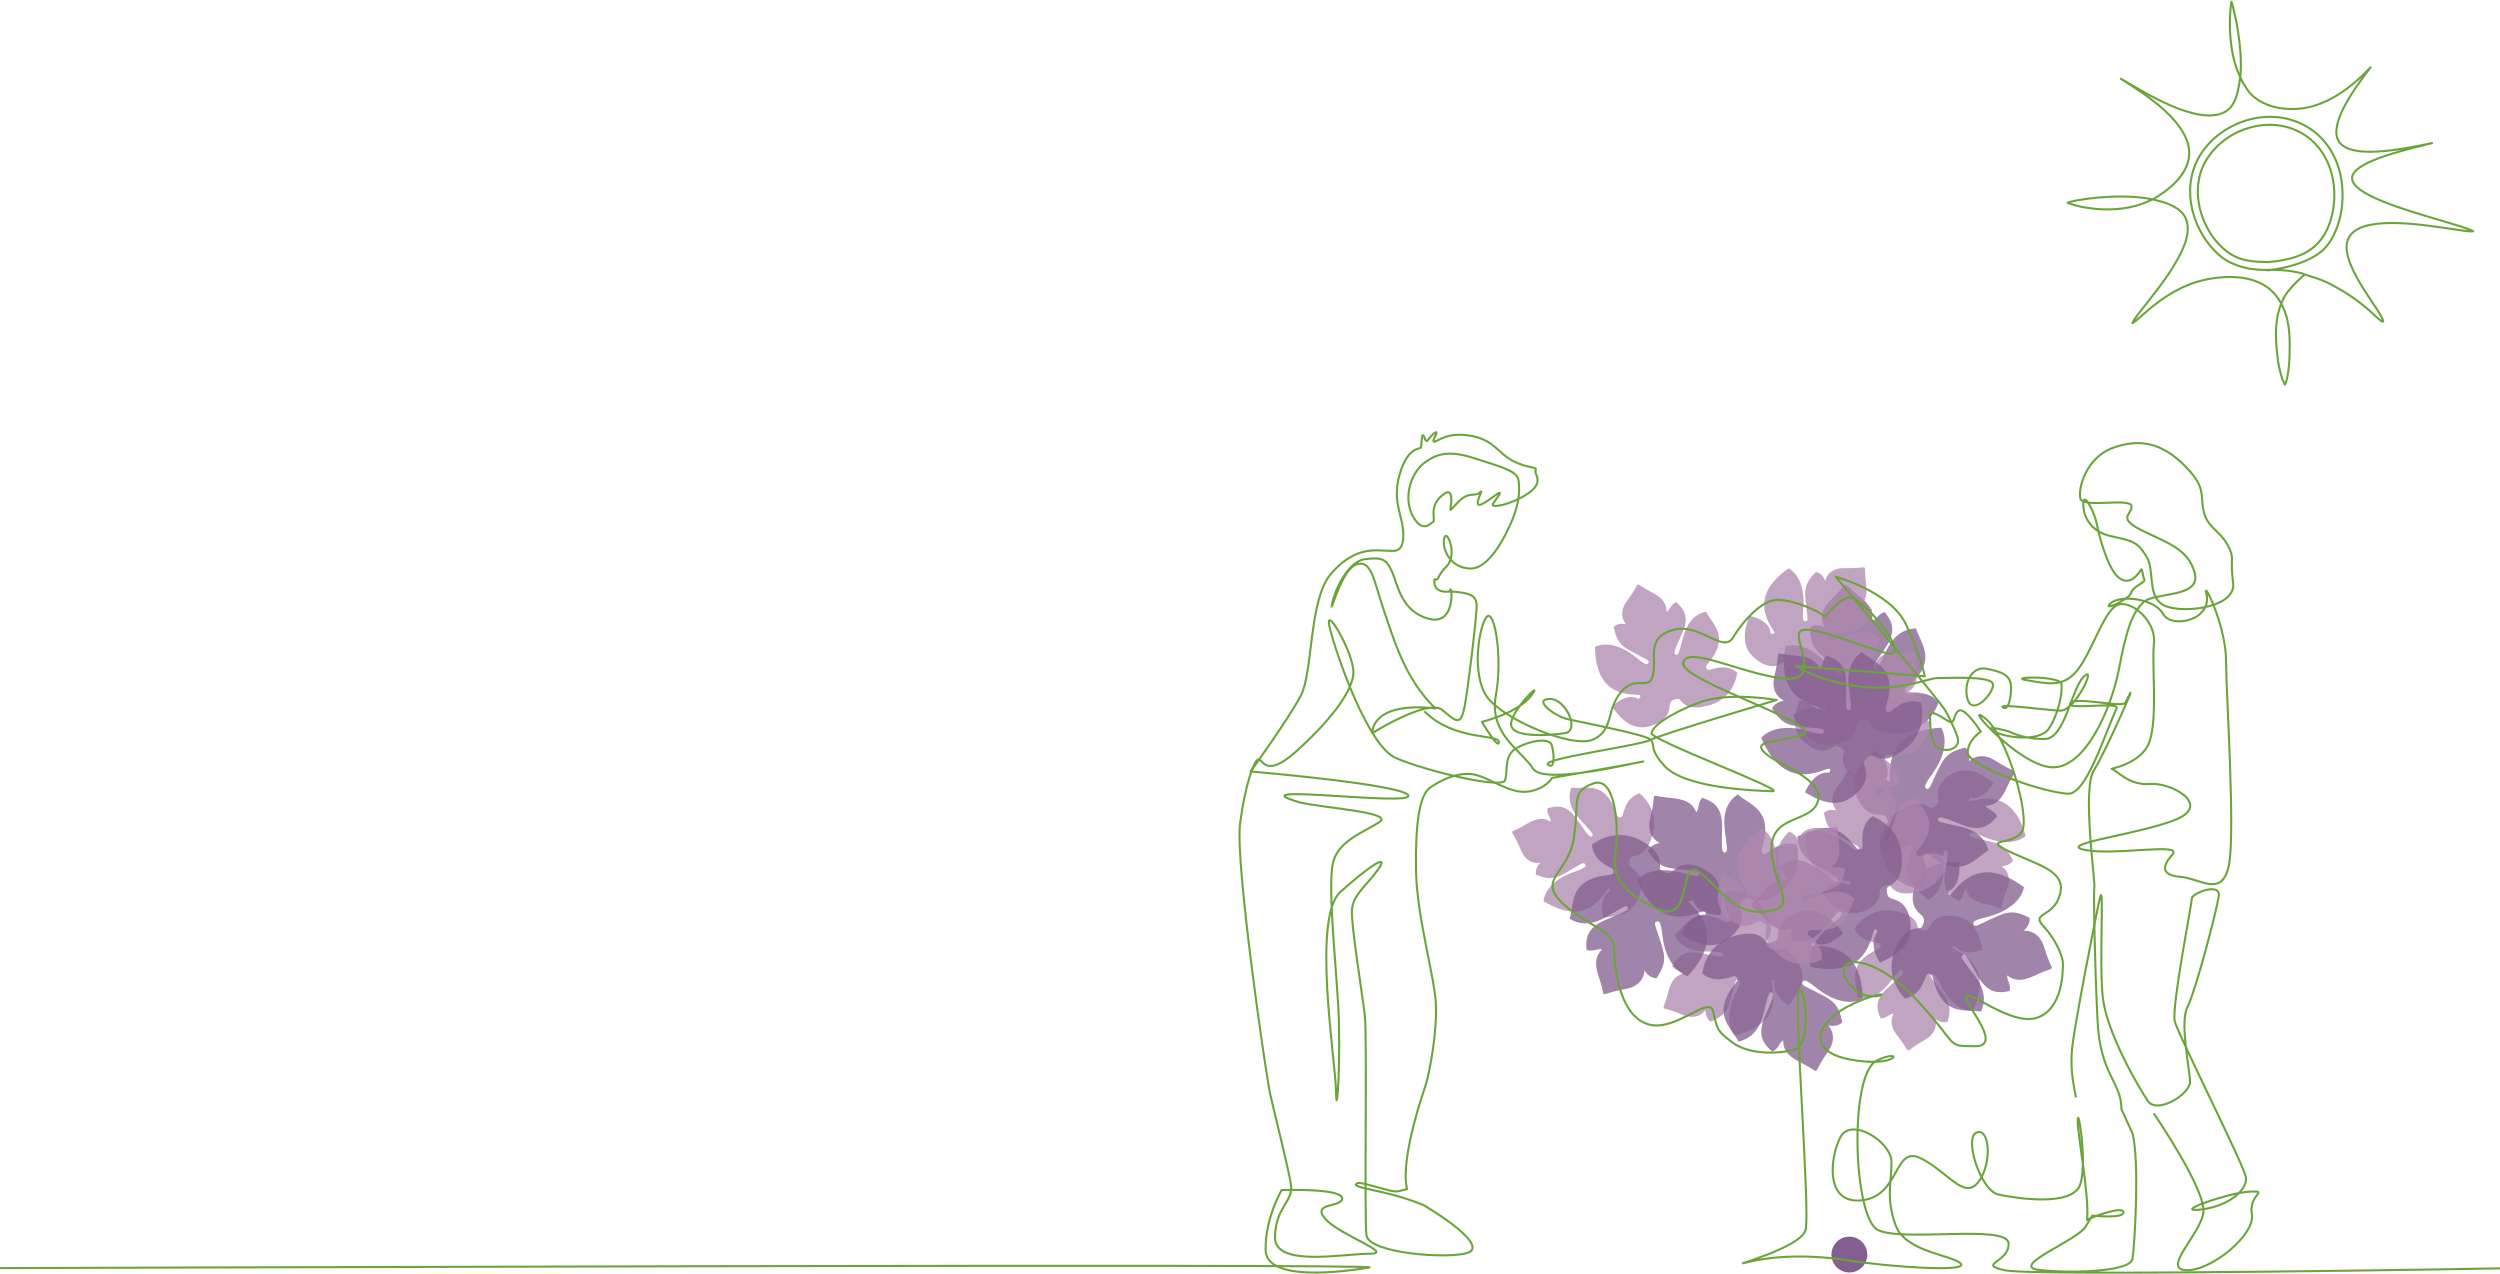 <?xml version="1.0" encoding="utf-8"?>
<!-- Generator: Adobe Illustrator 27.0.1, SVG Export Plug-In . SVG Version: 6.00 Build 0)  -->
<svg version="1.1" id="uuid-283a236d-76e7-4aa1-b7ae-9e94d5c34b3b"
	 xmlns="http://www.w3.org/2000/svg" xmlns:xlink="http://www.w3.org/1999/xlink" x="0px" y="0px" viewBox="0 0 1200 611.4"
	 style="enable-background:new 0 0 1200 611.4;" xml:space="preserve">
<style type="text/css">
	.st0{fill:#845E8E;}
	.st1{opacity:0.76;fill:#845E8E;enable-background:new    ;}
	.st2{opacity:0.76;fill:#AE86AF;enable-background:new    ;}
	.st3{fill:none;stroke:#6BA43A;stroke-linecap:round;stroke-linejoin:round;}
</style>
<circle class="st0" cx="887.7" cy="602.2" r="8.6"/>
<path class="st1" d="M876.7,340.7l-0.6,0.6c0,0-0.4,0.5-0.8,0.2c-0.2-0.1-0.4-0.3-0.6-0.4c-6-3.8-14.1,2.2-14.1,2.2
	c1.3,2.5,1.6,3,1.6,3c5.2,9.7,11.3,11.5,16.7,11c11.1-1,12-7.4,12.4-9c0.4-1.8,1.4-2.5,2-2.6l0.4-0.2l0,0l1.3-0.2l0.7,0
	c0.7-0.1,1.1,0.1,1.9,1.4c0.9,1.5,3.2,6.6,15.7,5c10.7-1.4,15.8-10.1,17.2-14.6c-4.2-5.1-9.9-4.5-12.2-4.4c-0.9,0-2.3,0.4-2.9,0.1
	c-1.2-0.6-1.4-2,0.1-3.1c15.1-12.7,6.4-20.5,4.2-28.1c-10.4,0.4-13.8,9.7-16.1,14.7s-3,6.2-4.1,5.4c-1-0.7-0.9-1.5,5.4-10.6
	c6.3-9.1,2.4-13.8-0.2-17.3c-3.3,0.8-3.8,3.5-6.2,4.3c1.1-5.4-1.8-8.8-6.8-12.5c-1.8-1.4-4-3.5-5.2-4.6c-0.5-0.5-1-0.5-1.5,0.2
	c-0.9,1.2-2.9,3.7-6.7,7.3c-6.7,6.5-2.5,12.4-2.5,12.4s-4.1-1.9-6.9,0.2c0,8.9,2.7,11.1,7,14.7c6.8,5.7,9.3,6.4,8,8
	c-1.3,1.5-3.5-1.4-6.2-4.4c-11.3-12.9-20.7-9.2-20.7-9.2l-0.4,2.6c-3,24.6,15.3,25.8,19.4,27.2C877.2,340.2,876.7,340.7,876.7,340.7
	L876.7,340.7z"/>
<path class="st2" d="M945,384.1l0.2-0.7c0,0,0.1-0.5,0.5-0.5c0.2,0,0.4,0.1,0.7,0.1c6.2,0.8,10.4-7.1,10.4-7.1
	c-1.9-1.5-2.4-1.8-2.4-1.8c-7.8-5.8-13.4-4.9-17.6-2.5c-8.5,5-6.8,10.5-6.5,12c0.3,1.6-0.2,2.5-0.7,2.9l-0.3,0.3l0,0l-1,0.6
	l-0.5,0.3c-0.5,0.3-1,0.3-2.1-0.4c-1.3-0.8-5.1-4-14.4,2c-8.1,5.2-8.8,14.1-8.2,18.2c5.3,2.5,9.6-0.1,11.5-1.1
	c0.7-0.4,1.7-1.2,2.3-1.1c1.2,0.1,1.9,1.1,1.1,2.5c-7.3,15.9,2.7,18.8,7.3,24.2c8.2-4.2,7.4-13,7.4-17.9s0.1-6.1,1.3-5.9
	c1,0.2,1.3,0.9-0.3,10.5c-1.6,9.6,3.3,12,6.7,13.8c2.4-1.9,1.7-4.2,3.3-5.8c1.2,4.7,4.8,6.3,10.1,7.4c2,0.4,4.6,1.2,5.9,1.7
	c0.6,0.2,1,0,1.1-0.7c0.3-1.4,0.9-4,2.6-8.4c3-7.8-2.7-10.9-2.7-10.9s4,0,5.5-2.8c-3.4-7.1-6.3-7.9-11.2-9.1c-7.6-2-9.9-1.6-9.4-3.4
	c0.5-1.7,3.4-0.2,6.6,1.1c13.9,6.1,20.1-0.4,20.1-0.4l-0.7-2.3c-6.9-20.9-22-14.9-25.9-14.4C944.8,384.6,945,384.1,945,384.1
	L945,384.1z"/>
<path class="st1" d="M906.6,375l-0.8-0.4c0,0-0.6-0.3-0.4-0.7c0.1-0.2,0.2-0.5,0.3-0.7c2.3-6.7-5.4-13.2-5.4-13.2
	c-2.1,1.8-2.6,2.2-2.6,2.2c-8.2,7.3-8.6,13.6-6.9,18.8c3.5,10.5,10,10,11.6,10c1.8,0,2.8,0.8,3,1.4l0.3,0.4l0,0l0.5,1.3l0.2,0.7
	c0.2,0.7,0.1,1.1-0.9,2.2c-1.2,1.2-5.7,4.6-1.2,16.4c3.8,10.1,13.5,13.1,18.1,13.4c4-5.3,2.1-10.6,1.5-12.9
	c-0.3-0.9-0.9-2.1-0.7-2.8c0.4-1.3,1.7-1.8,3-0.6c15.8,11.9,21.4,1.5,28.3-2.3c-2.8-10-12.5-11.2-18-12.4c-5.4-1.2-6.7-1.5-6.2-2.8
	c0.5-1.1,1.3-1.2,11.5,2.9c10.2,4,14-0.8,16.8-4.1c-1.5-3.1-4.3-2.9-5.6-5c5.5-0.2,8.1-3.8,10.6-9.4c0.9-2.1,2.5-4.7,3.3-6.1
	c0.3-0.6,0.2-1.1-0.5-1.4c-1.4-0.6-4.2-2-8.7-4.8c-7.8-5.1-12.6,0.4-12.6,0.4s1-4.4-1.8-6.7c-8.6,2.1-10.2,5.1-12.7,10.1
	c-4,7.9-4.2,10.5-5.9,9.6c-1.8-0.9,0.6-3.8,2.8-7c10-13.9,4.3-22.2,4.3-22.2l-2.7,0.2c-24.6,2.7-21.7,20.7-22,25.1
	C907.2,375.4,906.6,375,906.6,375L906.6,375z"/>
<path class="st2" d="M937.2,454.6l0.6-0.4c0,0,0.5-0.3,0.7,0c0.1,0.1,0.3,0.3,0.5,0.5c4.3,4.6,12.6,1.2,12.6,1.2
	c-0.5-2.4-0.7-2.9-0.7-2.9c-2.3-9.5-7.1-12.4-11.9-13.2c-9.7-1.6-12,3.7-12.7,5c-0.8,1.5-1.7,1.9-2.3,1.8l-0.4,0l0,0l-1.2-0.1
	l-0.6-0.1c-0.6-0.1-1-0.4-1.3-1.6c-0.5-1.5-1.3-6.4-12.3-7.7c-9.5-1.2-15.8,5.2-18,8.7c2.5,5.3,7.5,6.1,9.5,6.5
	c0.8,0.2,2,0.2,2.5,0.6c0.9,0.8,0.7,2.1-0.8,2.6c-15.8,7.5-10,16.2-9.9,23.2c9,2,14-5.2,17.1-9s4-4.6,4.8-3.7c0.7,0.8,0.4,1.5-7,7.9
	c-7.4,6.4-5.2,11.3-3.7,14.9c3,0.1,4-2.1,6.2-2.3c-2.2,4.4-0.4,7.9,3,12.2c1.3,1.6,2.7,3.9,3.5,5.1c0.3,0.5,0.8,0.6,1.3,0.1
	c1.1-0.9,3.3-2.5,7.3-4.8c7.2-4.1,4.9-10.1,4.9-10.1s3,2.6,6,1.4c2-7.6,0.2-10.1-2.7-14.2c-4.6-6.4-6.5-7.6-5.1-8.6
	c1.5-1,2.7,2,4.3,5.1c6.8,13.6,15.7,12.5,15.7,12.5l0.9-2.2c8.1-20.4-7.3-25.6-10.6-27.7C936.7,454.9,937.2,454.6,937.2,454.6
	L937.2,454.6z"/>
<path class="st1" d="M935.5,429.4l-0.3-0.8c0,0-0.3-0.6,0.1-0.8c0.2-0.1,0.4-0.3,0.7-0.4c6-3.6,4.3-13.6,4.3-13.6
	c-2.8,0-3.4,0.1-3.4,0.1c-11,0.3-15.3,4.9-17.3,10c-4.1,10.3,1.2,14.1,2.5,15.2c1.4,1.2,1.6,2.4,1.4,3l0,0.5l0,0l-0.5,1.3l-0.3,0.6
	c-0.2,0.7-0.6,1-2.1,1.1c-1.7,0.2-7.3,0-11.5,11.8c-3.6,10.2,2,18.7,5.3,21.9c6.5-1.5,8.5-6.8,9.4-9c0.4-0.9,0.7-2.2,1.2-2.6
	c1.1-0.8,2.4-0.3,2.7,1.5c4.5,19.2,15.4,14.9,23.2,16.4c4.3-9.5-2.5-16.6-5.9-21c-3.4-4.4-4.2-5.5-2.9-6.1c1.1-0.6,1.7-0.1,7,9.6
	c5.3,9.7,11.2,8.4,15.5,7.6c0.8-3.3-1.4-5-1.1-7.5c4.3,3.4,8.7,2.3,14.2-0.4c2-1,4.9-2.1,6.5-2.6c0.7-0.2,0.8-0.7,0.5-1.4
	c-0.7-1.4-2-4.2-3.5-9.2c-2.8-8.9-9.9-7.8-9.9-7.8s3.5-2.8,2.9-6.3c-7.9-4-11.1-2.6-16.2-0.4c-8.1,3.5-9.9,5.4-10.7,3.6
	c-0.8-1.9,2.9-2.5,6.7-3.6c16.6-4.3,17.5-14.3,17.5-14.3l-2.2-1.5c-20.6-13.8-29.9,2-33,5.1C935.7,430,935.5,429.4,935.5,429.4
	L935.5,429.4z"/>
<path class="st2" d="M850.7,470.4l0.7,0.2c0,0,0.5,0.1,0.5,0.6c0,0.2-0.1,0.4-0.1,0.7c-1,6.2,6.7,10.7,6.7,10.7
	c1.6-1.9,1.9-2.4,1.9-2.4c6.1-7.6,5.4-13.2,3.1-17.5c-4.7-8.7-10.3-7.2-11.7-7c-1.6,0.3-2.5-0.2-2.8-0.8l-0.3-0.3l0,0l-0.6-1
	l-0.3-0.5c-0.3-0.5-0.3-1,0.5-2.1c0.9-1.3,4.2-4.9-1.4-14.5c-4.9-8.3-13.8-9.3-17.9-8.9c-2.7,5.2-0.2,9.6,0.7,11.5
	c0.4,0.8,1.1,1.7,1.1,2.3c-0.1,1.2-1.2,1.8-2.6,1c-15.6-7.9-18.9,2-24.4,6.4c4,8.3,12.7,7.8,17.6,8s6.1,0.3,5.8,1.5
	c-0.2,1-0.9,1.2-10.5-0.7c-9.6-1.9-12.1,2.8-14.1,6.2c1.8,2.4,4.2,1.9,5.7,3.5c-4.8,1-6.5,4.6-7.8,9.9c-0.5,2-1.4,4.5-1.9,5.9
	c-0.2,0.6,0,1,0.7,1.1c1.3,0.3,4,1.1,8.3,2.9c7.6,3.2,11-2.3,11-2.3s-0.2,4,2.6,5.6c7.2-3.1,8.1-6,9.5-10.8c2.2-7.5,2-9.8,3.7-9.3
	c1.7,0.5,0.1,3.4-1.4,6.6c-6.6,13.7-0.3,20.1-0.3,20.1l2.3-0.6c21.1-6.1,15.7-21.5,15.4-25.4C850.1,470.2,850.6,470.4,850.7,470.4
	L850.7,470.4z"/>
<path class="st1" d="M869.5,453.6l0.4-0.7c0,0,0.3-0.5,0.7-0.4c0.2,0.1,0.5,0.2,0.7,0.3c6.6,2.5,13.4-4.9,13.4-4.9
	c-1.7-2.2-2.2-2.6-2.2-2.6c-7-8.5-13.2-9.1-18.5-7.6c-10.7,3.1-10.4,9.6-10.5,11.2c-0.1,1.9-0.9,2.7-1.5,2.9l-0.4,0.2l0,0l-1.3,0.4
	l-0.7,0.2c-0.7,0.2-1.1,0.1-2.2-1c-1.2-1.3-4.4-5.8-16.3-1.9c-10.3,3.4-13.5,13-14,17.6c5.1,4.2,10.5,2.5,12.9,1.9
	c0.9-0.2,2.1-0.8,2.8-0.6c1.3,0.4,1.7,1.8,0.5,3c-12.4,15.4-2.3,21.3,1.2,28.4c10.1-2.4,11.6-12.1,13-17.5c1.4-5.4,1.8-6.6,3-6.1
	c1.1,0.5,1.2,1.3-3.3,11.4c-4.4,10.1,0.3,14,3.5,17c3.1-1.4,3.1-4.1,5.2-5.4c0,5.5,3.5,8.2,9,10.9c2,1,4.7,2.6,6,3.5
	c0.6,0.4,1.1,0.3,1.4-0.5c0.7-1.4,2.1-4.2,5.1-8.5c5.4-7.7,0.1-12.6,0.1-12.6s4.3,1.1,6.8-1.5c-1.7-8.7-4.7-10.4-9.7-13.1
	c-7.8-4.2-10.3-4.5-9.4-6.3c1-1.8,3.8,0.7,6.9,3.1c13.5,10.5,22,5.1,22,5.1l-0.1-2.7c-1.8-24.7-19.9-22.4-24.3-22.9
	C869.2,454.1,869.5,453.6,869.5,453.6L869.5,453.6z"/>
<path class="st2" d="M772.5,426.4l0.3,0.7c0,0,0.3,0.5-0.1,0.7c-0.2,0.1-0.4,0.3-0.5,0.4c-5,3.7-2.8,12.3-2.8,12.3
	c2.4-0.2,3-0.3,3-0.3c9.7-1.1,13.1-5.5,14.5-10.2c2.8-9.4-2.2-12.4-3.4-13.2c-1.3-0.9-1.6-2-1.5-2.5v-0.4l0,0l0.3-1.2l0.2-0.6
	c0.2-0.6,0.5-0.9,1.8-1.1c1.5-0.3,6.5-0.5,9.2-11.3c2.3-9.3-3.2-16.3-6.5-18.9c-5.6,1.8-6.9,6.7-7.6,8.7c-0.3,0.8-0.4,2-0.9,2.4
	c-0.9,0.8-2.1,0.5-2.5-1.1c-5.5-16.6-14.8-11.9-21.8-12.7c-3.1,8.7,3.5,14.5,6.8,18.1c3.3,3.6,4.1,4.5,3.1,5.2
	c-0.9,0.6-1.5,0.2-7-7.9c-5.4-8.1-10.6-6.5-14.3-5.5c-0.4,3,1.6,4.3,1.6,6.5c-4.1-2.7-7.8-1.3-12.5,1.5c-1.7,1.1-4.2,2.2-5.5,2.8
	c-0.6,0.2-0.7,0.7-0.3,1.3c0.7,1.2,2.1,3.6,3.9,7.9c3.2,7.7,9.4,6.1,9.4,6.1s-2.9,2.7-2.1,5.8c7.3,2.9,10,1.4,14.4-1
	c6.9-3.8,8.3-5.6,9.2-4c0.8,1.6-2.3,2.5-5.6,3.7c-14.3,5.1-14.4,14-14.4,14l2.1,1.2c19.3,10.5,26.3-4.2,28.8-7.2
	C772.3,425.9,772.5,426.4,772.5,426.4L772.5,426.4z"/>
<path class="st1" d="M811.1,432.5l0.8-0.2c0,0,0.6-0.2,0.8,0.2c0.1,0.2,0.2,0.5,0.3,0.7c2.9,6.4,12.9,6,12.9,6
	c0.3-2.7,0.3-3.4,0.3-3.4c1-10.9-3-15.8-7.8-18.4c-9.7-5.3-14.2-0.5-15.3,0.6c-1.4,1.3-2.5,1.3-3.2,1l-0.5-0.1l0,0l-1.2-0.6
	l-0.6-0.4c-0.6-0.3-0.9-0.7-0.8-2.2c0-1.8,0.9-7.2-10.3-12.8c-9.7-4.8-18.8-0.3-22.4,2.6c0.7,6.6,5.7,9.2,7.8,10.4
	c0.8,0.5,2.1,0.9,2.4,1.5c0.7,1.2,0,2.5-1.8,2.5c-19.6,2.1-16.7,13.5-19.1,21.1c8.9,5.4,16.8-0.4,21.6-3.2s5.9-3.5,6.4-2.2
	c0.4,1.1-0.1,1.7-10.4,5.8c-10.2,4.1-9.7,10.1-9.5,14.5c3.2,1.2,5.1-0.8,7.5-0.2c-3.9,3.9-3.3,8.3-1.3,14.1c0.8,2.1,1.5,5.1,1.8,6.7
	c0.2,0.7,0.6,0.9,1.3,0.6c1.5-0.5,4.4-1.5,9.6-2.4c9.2-1.7,8.9-8.9,8.9-8.9s2.3,3.9,5.9,3.7c4.9-7.4,3.9-10.7,2.3-16.1
	c-2.5-8.5-4.2-10.5-2.2-11.1c1.9-0.6,2.2,3.2,2.7,7.1c2.2,17,12.1,19.1,12.1,19.1l1.8-2c16.2-18.8,1.6-29.9-1.1-33.4
	C810.5,432.6,811.1,432.5,811.1,432.5L811.1,432.5z"/>
<path class="st2" d="M888.2,423.8l-0.4,0.6c0,0-0.3,0.5-0.7,0.3c-0.2-0.1-0.4-0.2-0.6-0.3c-5.8-2.4-11.9,4.1-11.9,4.1
	c1.5,2,1.9,2.4,1.9,2.4c6,7.6,11.6,8.3,16.3,7c9.5-2.6,9.4-8.4,9.5-9.8c0.1-1.6,0.8-2.4,1.4-2.6l0.3-0.2l0,0l1.2-0.4l0.6-0.1
	c0.6-0.2,1-0.1,1.9,0.9c1,1.1,3.8,5.2,14.4,1.9c9.2-2.9,12.2-11.3,12.7-15.4c-4.5-3.8-9.3-2.4-11.4-1.9c-0.8,0.2-1.9,0.7-2.5,0.5
	c-1.2-0.4-1.5-1.6-0.4-2.7c11.3-13.4,2.4-18.9-0.7-25.2c-9,2-10.5,10.6-11.8,15.3c-1.3,4.8-1.7,5.9-2.8,5.3c-1-0.5-1-1.2,3.1-10.1
	c4.1-8.9,0-12.4-2.8-15.1c-2.8,1.2-2.8,3.6-4.7,4.7c0.1-4.9-3-7.4-7.8-9.8c-1.8-0.9-4.1-2.4-5.3-3.2c-0.5-0.3-0.9-0.2-1.2,0.4
	c-0.6,1.2-1.9,3.7-4.7,7.4c-4.9,6.7-0.3,11.2-0.3,11.2s-3.8-1.1-6,1.2c1.4,7.7,4,9.3,8.4,11.7c6.8,3.9,9.1,4.2,8.2,5.7
	c-0.9,1.5-3.3-0.7-6.1-2.9c-11.8-9.5-19.5-4.9-19.5-4.9l0.1,2.4c1.2,22,17.3,20.2,21.2,20.7C888.6,423.3,888.3,423.8,888.2,423.8
	L888.2,423.8z"/>
<path class="st1" d="M900.3,446l0.6,0.6c0,0,0.5,0.4,0.2,0.8c-0.1,0.2-0.3,0.4-0.4,0.6c-4,5.8,1.7,14.1,1.7,14.1
	c2.5-1.2,3.1-1.5,3.1-1.5c9.8-4.9,11.9-10.8,11.6-16.3c-0.6-11.1-7-12.3-8.6-12.8c-1.8-0.5-2.5-1.5-2.5-2.1l-0.2-0.4l0,0l-0.1-1.4
	l0-0.7c-0.1-0.7,0.2-1.1,1.5-1.9c1.5-0.9,6.7-3,5.5-15.5c-1-10.8-9.6-16.1-14-17.7c-5.2,4-4.8,9.7-4.8,12.1c0,0.9,0.3,2.3,0,2.9
	c-0.7,1.2-2.1,1.3-3.1-0.2c-12.1-15.6-20.2-7.1-28-5.2c0,10.4,9.2,14.1,14.1,16.7c4.9,2.6,6,3.2,5.2,4.3c-0.7,1-1.5,0.8-10.4-5.8
	c-8.8-6.6-13.7-2.9-17.3-0.5c0.7,3.4,3.3,3.9,4.1,6.3c-5.3-1.3-8.8,1.5-12.7,6.3c-1.4,1.8-3.6,3.9-4.8,5c-0.5,0.5-0.5,1,0.2,1.5
	c1.2,1,3.6,3,7.1,6.9c6.2,7,12.3,2.9,12.3,2.9s-2.1,4,0,6.9c8.9,0.3,11.2-2.3,14.9-6.4c5.9-6.6,6.8-9,8.2-7.7c1.5,1.3-1.5,3.5-4.6,6
	c-13.3,10.8-10,20.3-10,20.3l2.6,0.5c24.5,3.9,26.3-14.3,27.9-18.4C899.8,445.5,900.3,446,900.3,446L900.3,446z"/>
<path class="st2" d="M787.3,334.5l-0.4,0.6c0,0-0.3,0.5-0.7,0.3c-0.2-0.1-0.4-0.2-0.6-0.3c-5.8-2.4-11.9,4.1-11.9,4.1
	c1.5,2,1.9,2.4,1.9,2.4c6,7.6,11.6,8.3,16.3,7c9.5-2.6,9.4-8.4,9.5-9.8c0.1-1.6,0.8-2.4,1.4-2.6l0.3-0.2l0,0l1.2-0.4l0.6-0.1
	c0.6-0.2,1-0.1,1.9,0.9c1,1.1,3.8,5.2,14.4,1.9c9.2-2.9,12.2-11.3,12.7-15.4c-4.5-3.8-9.3-2.4-11.4-1.9c-0.8,0.2-1.9,0.7-2.5,0.5
	c-1.2-0.4-1.5-1.6-0.4-2.7c11.3-13.4,2.4-18.9-0.7-25.2c-9,2-10.5,10.6-11.8,15.3c-1.3,4.8-1.7,5.9-2.8,5.3c-1-0.5-1-1.2,3.1-10.1
	c4.1-8.9,0-12.4-2.8-15.1c-2.8,1.2-2.8,3.6-4.7,4.7c0.1-4.9-3-7.4-7.8-9.8c-1.8-0.9-4.1-2.4-5.3-3.2c-0.5-0.3-0.9-0.2-1.2,0.4
	c-0.6,1.2-1.9,3.7-4.7,7.4c-4.9,6.7-0.3,11.2-0.3,11.2s-3.8-1.1-6,1.2c1.4,7.7,4,9.3,8.4,11.7c6.8,3.9,9.1,4.2,8.2,5.7
	c-0.9,1.5-3.3-0.7-6.1-2.9c-11.8-9.5-19.5-4.9-19.5-4.9l0.1,2.4c1.2,22,17.3,20.2,21.2,20.7C787.7,334.1,787.3,334.5,787.3,334.5
	L787.3,334.5z"/>
<path class="st2" d="M851.4,304.2l-0.8,0c0,0-0.5,0.1-0.7-0.4c0-0.2-0.1-0.4-0.1-0.7c-1.3-6.1-10.2-7.5-10.2-7.5
	c-0.8,2.3-0.9,2.9-0.9,2.9c-2.8,9.3-0.2,14.3,3.5,17.4c7.5,6.4,12.2,3,13.5,2.2c1.4-0.9,2.4-0.7,2.9-0.3l0.4,0.2l0,0l1,0.7l0.5,0.4
	c0.5,0.4,0.6,0.8,0.3,2.1c-0.4,1.5-2.1,6.1,6.7,13c7.6,5.9,16.2,3.6,19.9,1.7c0.6-5.8-3.3-9-4.9-10.5c-0.6-0.6-1.7-1.2-1.8-1.8
	c-0.3-1.2,0.4-2.1,2-1.9c17.4,1.6,16.9-8.8,20.4-14.9c-6.7-6.3-14.7-2.6-19.3-1s-5.8,1.9-6,0.8c-0.2-1,0.4-1.5,10-3.2
	c9.6-1.7,10.2-7.1,10.8-10.9c-2.6-1.6-4.6-0.2-6.6-1.2c4.1-2.7,4.4-6.6,3.6-12c-0.3-2-0.3-4.7-0.4-6.2c0-0.6-0.3-0.9-1-0.8
	c-1.4,0.2-4.1,0.5-8.8,0.4c-8.3-0.2-9.3,6.1-9.3,6.1s-1.3-3.8-4.5-4.2c-5.6,5.6-5.3,8.6-4.9,13.6c0.7,7.8,1.7,9.9,0,10
	c-1.8,0.1-1.3-3.1-1.1-6.6c1.1-15.2-7.1-18.8-7.1-18.8l-1.9,1.4c-17.4,13.5-6.7,25.7-5,29.2C852,304.2,851.4,304.2,851.4,304.2
	L851.4,304.2z"/>
<path class="st1" d="M818.9,437.7l-0.1,0.8c0,0-0.1,0.6-0.5,0.6c-0.2,0-0.5,0-0.8,0c-7,0-10.7,9.5-10.7,9.5c2.4,1.4,3,1.7,3,1.7
	c9.6,5.3,15.7,3.6,20,0.2c8.8-6.8,6.1-12.8,5.6-14.3c-0.6-1.8-0.2-2.9,0.3-3.3l0.3-0.4l0,0l1-0.9l0.6-0.4c0.5-0.5,1-0.5,2.4,0.1
	c1.6,0.8,6.3,3.8,15.8-4.3c8.3-7,7.8-17.1,6.6-21.5c-6.3-2-10.7,1.5-12.7,2.9c-0.8,0.5-1.7,1.5-2.4,1.6c-1.4,0.1-2.2-1-1.6-2.7
	c5.9-18.8-5.7-20.7-11.6-26c-8.5,5.9-6.4,15.5-5.7,21.1c0.7,5.5,0.8,6.8-0.6,6.8c-1.2-0.1-1.5-0.8-1.2-11.8
	c0.4-11-5.4-12.9-9.5-14.5c-2.4,2.5-1.3,5-2.9,7c-2-5.1-6.3-6.4-12.4-6.9c-2.3-0.2-5.3-0.7-6.9-1c-0.7-0.1-1.1,0.1-1.1,1
	c-0.1,1.5-0.4,4.7-1.7,9.8c-2.2,9.1,4.6,11.8,4.6,11.8s-4.5,0.6-5.7,3.9c4.8,7.5,8.2,7.9,13.8,8.6c8.8,1.1,11.3,0.4,11,2.4
	c-0.2,2-3.8,0.7-7.6-0.3c-16.5-4.8-22.4,3.3-22.4,3.3l1.1,2.4c10.7,22.4,26.8,13.5,31,12.4C819,437.1,818.9,437.8,818.9,437.7
	L818.9,437.7z"/>
<path class="st2" d="M838.4,428.9l-0.8,0c0,0-0.5,0.1-0.7-0.4c0-0.2-0.1-0.4-0.1-0.7c-1.3-6.1-10.2-7.5-10.2-7.5
	c-0.8,2.3-0.9,2.9-0.9,2.9c-2.8,9.3-0.2,14.3,3.5,17.4c7.5,6.4,12.2,3,13.5,2.2c1.4-0.9,2.4-0.7,2.9-0.3l0.4,0.2l0,0l1,0.7l0.5,0.4
	c0.5,0.4,0.6,0.8,0.3,2.1c-0.4,1.5-2.1,6.1,6.7,13c7.6,5.9,16.2,3.6,19.9,1.7c0.6-5.8-3.3-9-4.9-10.5c-0.6-0.6-1.7-1.2-1.8-1.8
	c-0.3-1.2,0.4-2.1,2-1.9c17.4,1.6,16.9-8.8,20.4-14.9c-6.7-6.3-14.7-2.6-19.3-1s-5.8,1.9-6,0.8c-0.2-1,0.4-1.5,10-3.2
	c9.6-1.7,10.2-7.1,10.8-10.9c-2.6-1.6-4.6-0.2-6.6-1.2c4.1-2.7,4.4-6.6,3.6-12c-0.3-2-0.3-4.7-0.4-6.2c0-0.6-0.3-0.9-1-0.8
	c-1.4,0.2-4.1,0.5-8.8,0.4c-8.3-0.2-9.3,6.1-9.3,6.1s-1.3-3.8-4.5-4.2c-5.6,5.6-5.3,8.6-4.9,13.6c0.7,7.8,1.7,9.9,0,10
	c-1.8,0.1-1.3-3.1-1.1-6.6c1.1-15.2-7.1-18.8-7.1-18.8l-1.9,1.4c-17.4,13.5-6.7,25.7-5,29.2C839,428.9,838.5,428.9,838.4,428.9
	L838.4,428.9z"/>
<path class="st2" d="M875.5,344.8l-0.8,0c0,0-0.5,0.1-0.7-0.4c0-0.2-0.1-0.4-0.1-0.7c-1.3-6.1-10.2-7.5-10.2-7.5
	c-0.8,2.3-0.9,2.9-0.9,2.9c-2.8,9.3-0.2,14.3,3.5,17.4c7.5,6.4,12.2,3,13.5,2.2c1.4-0.9,2.4-0.7,2.9-0.3l0.4,0.2l0,0l1,0.7l0.5,0.4
	c0.5,0.4,0.6,0.8,0.3,2.1c-0.4,1.5-2.1,6.1,6.7,13c7.6,5.9,16.2,3.6,19.9,1.7c0.6-5.8-3.3-9-4.9-10.5c-0.6-0.6-1.7-1.2-1.8-1.8
	c-0.3-1.2,0.4-2.1,2-1.9c17.4,1.6,16.9-8.8,20.4-14.9c-6.7-6.3-14.7-2.6-19.3-1s-5.8,1.9-6,0.8c-0.2-1,0.4-1.5,10-3.2
	c9.6-1.7,10.2-7.1,10.8-10.9c-2.6-1.6-4.6-0.2-6.6-1.2c4.1-2.7,4.4-6.6,3.6-12c-0.3-2-0.3-4.7-0.4-6.2c0-0.6-0.3-0.9-1-0.8
	c-1.4,0.2-4.1,0.5-8.8,0.4c-8.3-0.2-9.3,6.1-9.3,6.1s-1.3-3.8-4.5-4.2c-5.6,5.6-5.3,8.6-4.9,13.6c0.7,7.8,1.7,9.9,0,10
	c-1.8,0.1-1.3-3.1-1.1-6.6c1.1-15.2-7.1-18.8-7.1-18.8l-1.9,1.4c-17.4,13.5-6.7,25.7-5,29.2C876,344.8,875.5,344.8,875.5,344.8
	L875.5,344.8z"/>
<path class="st1" d="M878.5,369.4l-0.1,0.8c0,0-0.1,0.6-0.5,0.6c-0.2,0-0.5,0-0.8,0c-7,0-10.7,9.5-10.7,9.5c2.4,1.4,3,1.7,3,1.7
	c9.6,5.3,15.7,3.6,20,0.2c8.8-6.8,6.1-12.8,5.6-14.3c-0.6-1.8-0.2-2.9,0.3-3.3l0.3-0.4l0,0l1-0.9l0.6-0.4c0.5-0.5,1-0.5,2.4,0.1
	c1.6,0.8,6.3,3.8,15.8-4.3c8.3-7,7.8-17.1,6.6-21.5c-6.3-2-10.7,1.5-12.7,2.9c-0.8,0.5-1.7,1.5-2.4,1.6c-1.4,0.1-2.2-1-1.6-2.7
	c5.9-18.8-5.7-20.7-11.6-26c-8.5,5.9-6.4,15.5-5.7,21.1c0.7,5.5,0.8,6.8-0.6,6.8c-1.2-0.1-1.5-0.8-1.2-11.8
	c0.4-11-5.4-12.9-9.5-14.5c-2.4,2.5-1.3,5-2.9,7c-2-5.1-6.3-6.4-12.4-6.9c-2.3-0.2-5.3-0.7-6.9-1c-0.7-0.1-1.1,0.1-1.1,1
	c-0.1,1.5-0.4,4.7-1.7,9.8c-2.2,9.1,4.6,11.8,4.6,11.8s-4.5,0.6-5.7,3.9c4.8,7.5,8.2,7.9,13.8,8.6c8.8,1.1,11.3,0.4,11,2.4
	c-0.2,2-3.8,0.7-7.6-0.3c-16.5-4.8-22.4,3.3-22.4,3.3l1.1,2.4c10.7,22.4,26.8,13.5,31,12.4C878.6,368.8,878.5,369.4,878.5,369.4
	L878.5,369.4z"/>
<g>
	<path class="st3" d="M688.9,340L688.9,340c-31.3-3.3-30.2,11.9-30.2,11.9s26.8-16.8,33.6-11.1c6.8,5.7,8.8,7.8,10.7-1.6
		c1.8-9.4,5.9-43.9,5.8-48.6s-3.1-6.2-12.9-6.7c-7.6,1-7.4-4.3-7.4-4.3l0-1.5c2.8,0.6,0.4-0.8,5.9-6.3c5.5-5.5-0.1-18.7-1.2-13.3
		c-1.1,5.4,3.2,14.1,12.4,14.4s17-15.4,20.4-23.6c3.4-8.2,3.6-14.7,2.8-19.1s-9.7-6.5-21.3-10.3c-11.6-3.7-17.4-2.4-23.6,2.1
		s-10.7,16.2-5.8,25.6c4.9,9.3,9.2,2.8,9.8,2.9s0.2-1.7,0.2-4.6s1.3-6.4,5.5-9.1s2.9,5.6,2.6,7.5s2.7-3.1,6.2-5.4
		c3.4-2.4,6-0.6,8-2.6c2-2-1.6,3.4-1,5.6c0.7,2.2,8.7-4.8,10.2-5.3s-2.2,3.7-3.1,5.5s8.6,0.4,16.9-5.2c8.3-5.6,2.7-9.4,3.7-11.2
		c1-1.8-3.6-0.7-10.8-4.4s-9-9.9-19.7-12s-15.3,1.7-17.7,2.6c-2.4,0.8,0.9-3.5,0.6-4.3c-0.3-0.8-3,2.1-4.2,3.7s-1.4-2.1-2.2-2.4
		c-0.7-0.3-0.8,4.7-1,5.8s-6.3-0.7-10.2,12.8c-4,13.5,1.7,19.9,1.7,29.3c0,9.4-5.1,7.5-8.3,7.5l-0.8,0c-5.6-0.3-15.1-1.2-25.7,11.2
		c-10.6,12.4-8.5,47.2-14.4,58.4c-5.9,11.2-24.1,36.4-24.1,36.4s74.2,6.3,75.7,11.6c1.5,5.2-84.3-6.3-52.3,3.2
		c10.5,2.7,46.2,4.7,38.3,9.6c-7.9,5-19.5,8.9-22.1,19.2c-2.6,10.3,0.9,43.3,2.4,68.1c1.5,24.8-0.7,57.9-1,42
		c-0.3-15.9-11.7-83.6,2.2-96c13.8-12.3,23.5-18.7,18.1-10.8c-5.5,7.8-12.4,12.4-12.7,19.9c-0.3,7.5,5,39.9,6.2,50.2
		c1.2,10.3-0.3,96.8,0.8,105.6c1.1,8.8,39.6,11.6,48.7,8.4c7.5-2.6-5.5-13-16.7-20l-4.5-2.8c-10.3-4.4-22.4-6.8-22.4-6.8
		c-0.9-0.2-10.4-2.1-10.2-3c0.3-0.9,1.5-1,2.4-0.8c3.7,0.6,7.3,1.9,11,2.8s5.4,1.8,9,0.6l2.2-0.5c-3.7-14.9,9.1-50.4,9.1-50.4
		c1.7-6,5.1-23.6,4.8-37.1c-0.3-13.5-9.2-42.6-9.6-65.1c-0.4-22.5,1.6-36.5,6.7-40.1c5-3.6,13.3-7.6,20.8-6.4
		c7.4,1.2,17.3,9.4,26,8.3c8.7-1.1,11.8-6.6,11.8-6.6s46.8-8.2,43.7-7.9c-3.2,0.4-47.9,11.6-52.9,3.4c-5-8.3-21.2-16.3-17.8-35
		c3.4-18.7-0.7-42-4.4-37.8c-3.6,4.2-7.5,27.3,0.1,38.3c7.6,10.9,41.5,25.2,51.2,20.5c9.7-4.6,5.9-13.5,13-22.5
		c7.2-9,13.9-0.1,15.6-8.7s-3.3-17.5,9.4-21.3c12.6-3.8,24.2,11.5,28.9,3.7c4.7-7.8,14.1-18.6,21.9-18.2c7.8,0.3,20.3,5.8,21.5,7.7
		c1.2,1.9,7-9.5,13.5-8.6c6.5,0.9,30.3,30.1,16.8,26.5c-13.6-3.6-38-14.5-41.5-10.3c-3.5,4.2,11.5,25-8.7,22.4
		c-20.3-2.6-45.7-16-47.4-7.4c-1.7,8.6,72,31,56.6,34.8c-15.4,3.8-23.2,2.9-17.1,8.6c6,5.7,28,12,25.2,22.9
		c-2.8,10.9-23.6,6-22.2,24.4c1.4,18.4,13.3,26.6-2.6,28.6c-16,2.1-22.8-12.2-32.4-19.2c-9.7-7-2.6,26.3-20.2,17.9
		c-17.6-8.4-21.4-15.9-19.7-27.6c1.6-11.7,0-36.5-10.8-32.5c-10.9,4-6.5,9.1-9.3,26.4c-2.8,17.3-18,19.3-5,31.4
		c13,12,24.3,11.8,24.4,22.2c0.2,10.4,3.2,31.8,16.5,35.6c13.2,3.8,29.2-14.5,31.1-6c1.9,8.5,1.7,9,8.9,14.5
		c7.2,5.5,19.6,6.1,29.5,3.8c10-2.4,4.9-34.9,2.6-27.7s5.5,105,3.3,114c-2.2,9-40,18.5-27.6,15.5c12.3-3,29.4-3.8,48.7-0.7
		c19.2,3,56.9,5.6,53.4,1.5c-3.5-4.2-26.6-5.4-31.3-18.5c-4.8-13.2-1.9-20.9-2-30.5c-0.1-9.6-19.5-21.8-24.6-11.6
		s-7.3,32.4,10.8,30.1c18-2.3,14.9-26.3,27.7-20.2c12.8,6.1,20.9,20.4,27.8,11.5c6.8-8.9,5.5-26.2-0.8-23.8
		c-6.3,2.3,1.9,28,10.5,29.8c8.6,1.8,35.9,6.1,39.3-5.1c3.3-11.2-1.3-38.5-1.3-30.2c0,7.3,5.7,36.2,4.5,47.5l0.9-0.5
		c1.9-1,15.6-6.1,16.5-3.5c1.2,3.6-14.9,1.9-14.9,1.9l-3.3,5.4c-3.9,6.5-36.3,18.8-22.6,20.6c13.6,1.8,44.1,1.2,45.2-5.2
		c1-5.7,3.5-46.9,0-60.3l-5.3-11.6c-0.1-13.6-10.3-16.1-11.5-42.9c-1.3-26.8-2-61.5-1.5-63.8s-5.9-46.9-0.3-55.8
		c5.7-8.8,24.3-51.5,15.2-32.6c-1.2,2.7-25.1-3.4-26.6,0.5c-1.2,3.1,23.9-1.2,22.4,2.2c-5.9,12.7-14.6,41.6-23.5,41
		c-13.8-1-47.9-13.6-48-19.7c0-6.1,6.3-10.1,6.3-10.1s-7.6-11.8-10.5-10.1s-1.7,6.6-4.6,5.3s-9.4-7-9.3-2.2s0.1,14,5.4,15.4
		c5.2,1.4,8.1-1.5,8.1-4s-3.6-9.8-5.9-14.2c-2.4-4.4-52.9-64.6-52.9-64.6s26.6,7.3,33.8,23c7.2,15.6,9,24.8,9,24.8l-61.9-4.9
		c0,0,10.8,7.2,30.3,9.8c19.4,2.6,34-4.2,37.5-4c3.5,0.1,26.2-1.4,26.8,2.9s-9.7,15.4-12.1,7.4c-2.4-8,2.2-16.3,9.2-14.8
		c7,1.5,11.6,2.9,11.6,9c0,6.1-1.7,11.5-4,9.5c-2.3-1.9,20.8,1.4,27.7,1.6c6.9,0.3,17.6-22.2,11.4-16.5c-6.3,5.8-9,29.8-18.8,30.1
		c-9.8,0.3-17.3-3.6-17.3-3.6s-12.2-3.5-7.5-0.3c4.7,3.2,22,5.6,26.5-0.9c4.6-6.5,6.8-17.3,6.2-21.5c-0.6-4.3-26.5-3.5-16.7-1.9
		c9.8,1.6,17.3,3.7,24.1-4.5c6.8-8.2,12.5-27.3,18.7-31.2c6.3-4,19.4,6.9,18.3,17.7c-1.1,10.8,1.8,36.1-2.1,47.4
		c-3.9,11.2-19.8,13.1-18.1,13.2c1.7,0.1,8,8.1,18.2,7.2c10.2-0.9,29.9,9.9,12.5,17.1c-17.5,7.2-58.3,11.7-43.5,14.6
		c14.8,2.8,46.9-3.7,41.9,2.1c-5.1,5.8-5.6,10,4,10.8c9.6,0.9,19.7,10,23-5.3c3.3-15.3-1.3-82.8-1.3-98.4c0-15.6-9.7-36.4-9.7-33.4
		c4.3,13.9-16.5,18.3-20.5,10.9c-4-7.4-20.5-9.4-25.2-5.1c-4.7,4.3,9-1.9,9.8-5c0.8-3.1,7.2-5.1,6.4-6.5c-0.9-1.4-0.9-5.9-1.7-4.6
		s-4.7,7.9-10.2,4.1c-5.6-3.9-10-20.9-10.9-25.9c-0.9-5.1-6.1-15.8-6.5-10.4c-0.4,5.4,2.7,13.8,13.4,16.1
		c10.7,2.3,12.5,2.8,16.7,9.4c4.3,6.5,0.5,17.7,7.3,23c6.8,5.3,36.2,2.7,34.5-10c-1.7-12.7,1.1-11.4-2.7-18.3
		c-3.8-7-9.8-8.2-11.5-16.4c-1.7-8.2,1.3-11.3-9.4-21.9c-10.7-10.6-21.4-12.9-34.2-8.2c-12.9,4.8-16.8,19.7-15.5,24.4
		c1.3,4.6,24.1-0.6,24.5,3.5c0.5,4.1-7.3,5.5,4.8,11.6c12,6,22.6,8.8,25.6,20.7c3,11.9-19.5,9-24.6,13.8
		c-5.1,4.8-8.1,12.3-11.8,32.1c-3.8,19.7-16.5,48.1-32.4,47.2c-16-1-43.1-32-32.2-23.8c10.9,8.1,22,47.4,18.1,54.5
		c-3.8,7.1-20.3,3-6,9.8c14.3,6.7,27.2,9.3,24.2,20.5s-14.1,8.6-8.1,15.1c6,6.4,9.5,14.6,9.5,18.1c0,3.6,0,21.8-12.4,26
		c-12.4,4.3-34.2-14.6-34.2-10.1c0,4.5,18.3,24,4.1,23.8c-14.3-0.2-6.5,0.4-28.3-22.9c-22-23.4-41.8-20.6-32-7.3
		c9.8,13.3,26.7,0,5.8,8.2c-21,8.3-28.3,24-5,28.4c23.2,4.3,26-6,12.6,0.5c-13.4,6.6-11.3,75.4,0.6,81.3c11.8,5.9,62.2-2.9,62.7,6.4
		c0.5,9.3-15.4,9.8-2,12.9c13.3,3.1,239.1-0.9,239.1-0.9"/>
	<path class="st3" d="M688.9,340c-14.4-14.1-19.5-32-24.5-46.6c-5-14.6-5.9-24.9-13.3-22.5c-7.4,2.4-13.1,26.2-11.8,19.4
		c1.2-6.8,7.7-20.9,15.9-21.9c8.1-1,10.2-0.2,13,6.1c2.8,6.3,4.4,19.3,18,22.6c13.5,3.3,10.4-19.3,9.8-13.2"/>
	<path class="st3" d="M-0.6,608.7c0,0,669.9-2.3,657.9-0.3c-12,2-49.5,7.1-49.8-8.3c-0.3-15.4,7.7-28.9,7.7-28.9s28.2-0.9,29,3.8
		c0.8,4.7-15.1,1.9-8.1,10c6.9,8,33.9,16.8,21.2,16.8c-12.8,0-45.7,6.6-45.3-8.1c0.3-14.8,9.1-16.7,7.6-25.5
		c-1.5-8.8-7.5-32.4-9.8-42.5c-2.3-10.2-16.9-111.7-14.6-130c2.3-18.4,6.8-31.3,8.9-31.2c2.1,0.1,3.6,9,17.7-3.5
		c14-12.5,28.6-29,27.8-39.3c-0.9-10.3-14.3-32.8-11.3-20.3c3,12.4,18.2,56.7,31.8,62.5c13.6,5.9,51.2,15.2,52.4,10.5
		s-0.2-9.4,3.1-13.4s17.8-8.1,19.2-3.4c1.4,4.8,1.5,12.1-1.8,9.4c-3.4-2.8,44.6-9.2,49.1-11.8c4.5-2.5,60.7-19.2,60.7-19.2
		s-23.3-4.2-37.5,1.3c-14.2,5.5-22,11.2-22.6,14.6c-0.6,3.3,66.4,28.1,58,27.9c-8.4-0.3-42-1.3-51.9-12.3c-10-11-0.8-11.4-11.3-14.4
		c-10.5-3-28.3-6.4-35-7.9c-6.6-1.6-16.7-9.4-8.8-9.7c7.9-0.4,14.8,15.3,7.5,16.4c-5.7,0.9-18.3,1.9-23.5-0.9
		c-1.5-0.8-2.3-1.9-2.4-3.3c-0.1-6.8,16.2-22.4,9.7-13.8c-6.5,8.5-23.7,12.6-23.7,12.6s8.2,13.8,8.2,9.7c-0.1-4-21.2-0.4-35.5-14.5"
		/>
	<path class="st3" d="M1034,534.7c0,0,25.3,37,23.6,47.5c-1.6,10.5-20,26.9-8.3,27.5c11.7,0.6,33.3-16.9,31.6-26.8
		c-1.7-9.9,8.8-11.4-1.2-10.9c-10.1,0.5-37.6,10.2-23.5,8.6c14-1.6,22.9-9.8,21.8-15.7c-1.1-5.9-32.4-68.1-34.1-74.6
		c-1.7-6.5,8.2-56.7,8.2-59.1c0-2.4,14-8,12.9-0.9c-1.1,7.1-11.1,45.4-15,53c-3.9,7.6,1.2,30.1,1.2,36c0,5.9-15.7,15.7-20.2,9.2
		c-4.5-6.6-19.9-32.9-21.7-50.1c-1.8-17.3,0.9-57.2-1.4-47.1s-12.2,61.2-13.3,71.9s1.2,19.6,1.8,23.2"/>
</g>
<g>
	<path class="st3" d="M1088.5,129.8c10.9-1.3,23.3-5.1,28.6-12c6.3-8.1,8.9-21.5,6.4-33.5c-2.3-10.9-8.5-19.5-17.5-24.2
		c-8.9-4.7-19.4-5.3-29.6-1.7c-10.3,3.7-18.8,11.3-22.6,20.5c-3.2,7.6-3.4,16.6-0.5,25.3c2.6,7.9,7.6,15.1,13.6,19.6
		c4.4,3.3,10.3,4.7,13,5.2c4.2,0.6,8,0.6,8,0.6c0.4,0,0.8-0.1,1.2-0.1c4.9,0.1,9.5,0.1,15.7,1.7l2.5,0.9c2.7,0.8,6.2,1.9,9.3,3.3
		c10.4,5,17.8,10.9,22.3,15.1c1.8,1.7,4.6,4.3,5,3.9c0,0,0.3-0.3-1-2.7c-0.9-1.7-2.4-4-4.2-6.6c-4.9-7.3-11.1-16.8-12.2-24.4
		l-0.1-0.9c-0.2-2.2,0.2-4.3,1.2-6c5.9-10.3,32.5-6.4,48.4-4c4.8,0.7,9.7,1.5,11.1,1.2c-1.4-1-8.5-3.1-15.5-5.2
		c-18.1-5.3-42.9-12.6-42.6-20.4c0.3-7.4,22.9-12.9,36.4-16.2c0.7-0.2,1.4-0.3,2-0.5c-0.2,0-0.4,0.1-0.6,0.1
		c-13.5,2.8-38.7,8-44.2-1c-4.7-7.7,6.1-23.6,15.3-35.5c-8.4,8.9-21.1,19.4-36,20c-7.9,0.3-14.5-1.5-19.7-5.5
		c-2.6-2-4.1-4.7-5.8-7.5l-1.4-3c-2.7-5.6-3.8-12.2-4.3-17.4c-0.8-8.2-0.1-15.5,0.4-18.1c1.4,4.2,5.5,21.6,4.3,35.5l-0.4,3
		c-0.9,5.8-2.2,11.2-6.2,13.9c-5,3.4-13.1,2.9-24.1-1.4c-9.1-3.6-18.3-9.1-24.4-12.7c-0.8-0.5-1.5-0.9-2.3-1.3
		c0.3,0.2,0.6,0.4,0.9,0.6c10.6,6.7,32.8,20.6,31.9,36c-0.6,10.3-11.4,17.7-16,20.4c-0.4,0.2-0.8,0.5-1.2,0.7l-2.8,1.3
		c-16.3,7.2-35.5,2-38.4,0.5c3.1-1.3,22.5-4.5,38-2.1l3.2,0.6c7.1,1.5,13.1,4,15.4,8.7c2.9,6-0.1,14.1-5.2,22.4l-0.2,0.4l-0.6,1
		c-4,6.5-9.1,12.8-12.9,17.7c-3,3.7-6.3,7.9-6.5,9.1c0.6-0.2,2.3-1.7,4-3.2c6-5.3,17.1-15.2,32.7-18c16.1-2.8,24.9,1.2,29.4,5.1
		c2.2,1.9,3.8,3.9,5.1,6.4l1.2,2.4c3.5,7.6,3.1,17,3,22.7c-0.2,7.8-1.5,13.1-2.2,14.1c-0.8-0.9-2.9-6.3-3.7-14.2
		c-0.6-5.9-1.5-14.7,1.2-22.7l0.3-0.9c0.3-0.8,1.1-2.8,1.5-3.6c1.2-2.3,4.2-6.3,9.8-11.1 M1089.4,59.9c-3.9,0-7.9,0.7-11.9,2.1
		c-9.3,3.3-16.8,10.2-20.3,18.4c-6.2,14.7,1.2,32.4,11.7,40.3c6.4,4.8,12.4,4.9,19.3,5.1c0.2,0,0.4,0,0.5,0
		c9.5-0.8,19.3-3,25.2-10.6c5.7-7.2,8-19.3,5.7-30.1c-2.1-9.7-7.6-17.4-15.7-21.7C1099.5,61.1,1094.6,59.9,1089.4,59.9z"/>
</g>
</svg>
